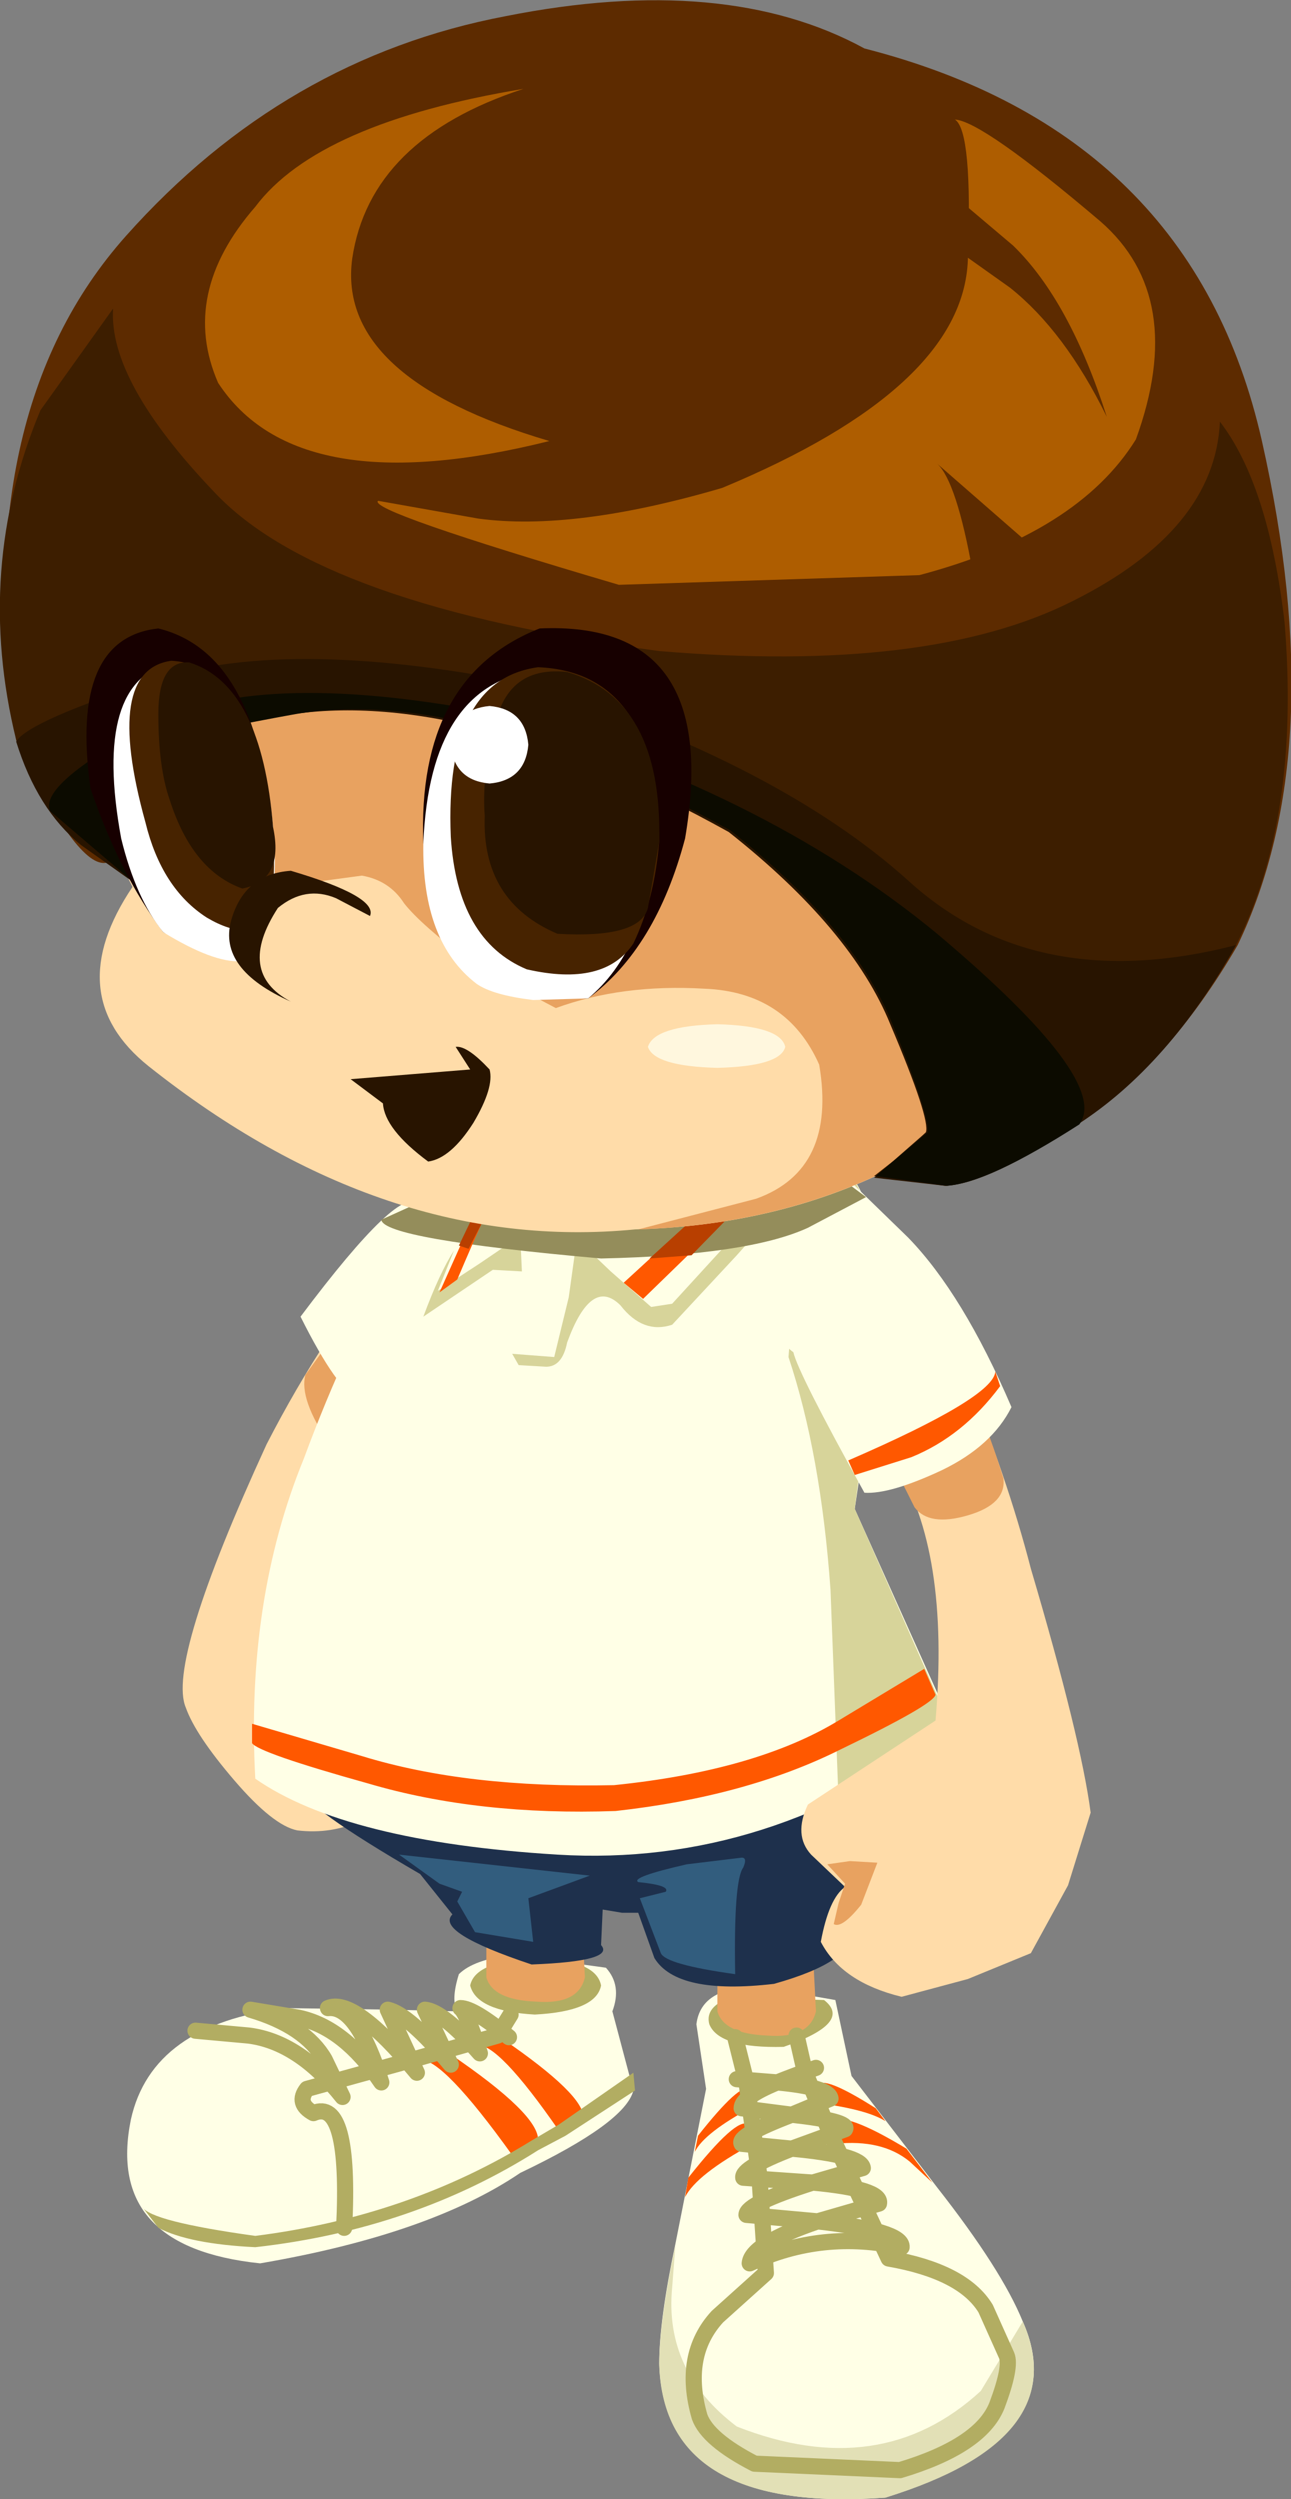 <?xml version="1.0" encoding="UTF-8" standalone="no"?>
<svg xmlns:xlink="http://www.w3.org/1999/xlink" height="77.35px" width="39.95px" xmlns="http://www.w3.org/2000/svg">
  <rect width="100%" height="100%" fill="#808080" stroke="none"/>
  <g transform="matrix(1.0, 0.0, 0.0, 1.0, 8.5, 33.9)">
    <path d="M10.25 27.0 Q10.75 27.55 10.45 28.35 L11.1 30.8 Q10.85 31.8 7.6 33.35 4.8 35.25 -0.45 36.15 -5.25 35.65 -4.45 31.7 -3.8 28.75 0.35 28.25 L3.7 28.3 5.65 28.35 Q5.45 28.0 5.7 27.2 6.15 26.75 7.35 26.6 L10.25 27.0" fill="#ffffe6" fill-rule="evenodd" stroke="none"/>
    <path d="M4.5 29.85 L5.4 29.65 Q8.2 31.55 8.15 32.35 L7.35 32.8 Q5.2 29.8 4.5 29.85" fill="#ff5800" fill-rule="evenodd" stroke="none"/>
    <path d="M6.25 29.4 L7.05 29.2 Q9.6 30.95 9.55 31.65 L8.8 32.05 Q6.9 29.3 6.25 29.4" fill="#ff5800" fill-rule="evenodd" stroke="none"/>
    <path d="M10.1 27.55 Q9.95 28.35 8.05 28.45 6.25 28.35 6.05 27.55 6.2 26.8 8.05 26.7 9.95 26.75 10.1 27.55" fill="#b2ad62" fill-rule="evenodd" stroke="none"/>
    <path d="M17.35 28.0 L17.85 30.35 20.5 33.8 Q22.5 36.35 23.15 37.95 24.75 41.55 18.9 43.4 12.05 43.9 11.9 39.25 11.9 37.9 12.4 35.55 L13.35 30.75 13.05 28.75 Q13.2 27.55 15.05 27.6 L17.35 28.0" fill="#ffffe6" fill-rule="evenodd" stroke="none"/>
    <path d="M14.3 41.2 Q18.75 42.95 21.85 40.1 L23.15 37.95 Q24.75 41.6 18.9 43.4 12.05 43.9 11.9 39.3 11.9 37.95 12.4 35.6 L12.3 36.9 Q12.05 39.5 14.3 41.2" fill="#e2e0b6" fill-rule="evenodd" stroke="none"/>
    <path d="M12.7 34.1 L12.8 33.5 Q14.3 31.6 14.65 31.85 L14.8 32.45 Q13.05 33.4 12.7 34.1" fill="#ff5800" fill-rule="evenodd" stroke="none"/>
    <path d="M13.0 32.7 L13.1 32.2 Q14.4 30.55 14.7 30.75 L14.8 31.3 Q13.3 32.1 13.0 32.7" fill="#ff5800" fill-rule="evenodd" stroke="none"/>
    <path d="M20.35 33.65 L19.65 33.0 Q18.8 32.3 17.35 32.45 L17.25 31.75 Q17.65 31.45 19.55 32.6 L20.35 33.65" fill="#ff5800" fill-rule="evenodd" stroke="none"/>
    <path d="M18.9 31.75 Q18.35 31.4 16.9 31.2 L16.8 30.65 Q16.95 30.3 18.6 31.35 L18.9 31.75" fill="#ff5800" fill-rule="evenodd" stroke="none"/>
    <path d="M17.0 28.0 Q17.9 28.7 15.75 29.45 13.75 29.5 13.45 28.75 13.3 28.2 14.15 27.9 L17.0 28.0" fill="#b2ad62" fill-rule="evenodd" stroke="none"/>
    <path d="M6.05 2.2 L6.65 2.4 Q6.4 2.65 4.65 6.65 2.85 10.7 2.15 15.75 5.6 16.25 4.35 21.05 2.8 23.0 0.7 22.75 -0.05 22.6 -1.25 21.2 -2.45 19.8 -2.75 18.95 -3.35 17.55 -0.25 10.8 1.55 7.3 3.7 4.8 L6.05 2.2" fill="#ffdca9" fill-rule="evenodd" stroke="none"/>
    <path d="M6.1 2.2 L6.65 2.4 Q5.85 3.25 3.05 11.35 2.6 12.15 1.7 10.8 0.75 9.4 0.95 8.65 5.2 2.75 6.1 2.2" fill="#e8a260" fill-rule="evenodd" stroke="none"/>
    <path d="M6.55 25.3 L9.5 25.35 9.6 27.3 Q9.4 28.15 8.1 28.05 6.75 28.0 6.55 27.3 L6.55 25.3" fill="#e8a260" fill-rule="evenodd" stroke="none"/>
    <path d="M13.7 26.35 L16.65 26.4 16.75 28.35 Q16.55 29.2 15.25 29.1 13.9 29.05 13.7 28.35 L13.7 26.35" fill="#e8a260" fill-rule="evenodd" stroke="none"/>
    <path d="M19.5 19.45 Q19.7 19.8 18.2 22.25 17.45 25.5 17.85 25.85 17.95 26.8 15.45 27.5 12.45 27.85 11.75 26.7 L11.25 25.3 10.75 25.3 10.15 25.2 10.1 26.3 Q10.55 26.8 7.95 26.9 4.95 25.9 5.5 25.35 L4.5 24.1 Q0.8 21.95 0.9 21.5 L19.5 19.45" fill="#1e304c" fill-rule="evenodd" stroke="none"/>
    <path d="M18.75 7.3 L18.3 10.45 17.95 12.8 21.0 19.6 Q15.3 23.9 8.75 23.5 2.2 23.1 -0.6 21.15 -0.9 15.65 0.9 11.25 2.25 7.6 3.85 4.9 L5.5 2.1 11.35 2.0 17.75 2.4 Q18.35 3.0 18.6 4.65 L18.75 7.3" fill="#ffffe6" fill-rule="evenodd" stroke="none"/>
    <path d="M17.75 2.4 Q18.3 3.0 18.6 4.65 L18.75 7.3 18.25 10.45 17.95 12.8 20.95 19.6 Q19.35 21.0 17.45 21.85 L17.2 15.3 Q16.9 11.1 15.9 8.1 16.4 1.6 17.75 2.4" fill="#d7d49a" fill-rule="evenodd" stroke="none"/>
    <path d="M20.1 17.75 L20.45 18.55 Q20.4 18.85 17.5 20.25 14.6 21.7 10.55 22.15 6.3 22.3 2.9 21.3 -0.5 20.35 -0.7 20.05 L-0.7 19.45 2.7 20.45 Q5.95 21.45 10.5 21.35 14.9 20.9 17.45 19.35 L20.1 17.75" fill="#ff5800" fill-rule="evenodd" stroke="none"/>
    <path d="M4.45 3.4 L5.4 3.85 2.6 9.4 Q1.95 9.15 0.8 6.85 3.95 2.65 4.45 3.4" fill="#ffffe6" fill-rule="evenodd" stroke="none"/>
    <path d="M16.9 8.15 Q15.85 6.65 16.5 4.4 17.85 3.15 18.15 3.8 20.0 5.55 21.35 8.65 22.65 11.75 23.4 14.65 24.95 19.9 25.25 22.2 L24.55 24.45 23.4 26.55 21.45 27.35 19.4 27.9 Q17.55 27.45 16.9 26.2 17.15 24.85 17.65 24.5 L16.6 23.5 Q16.05 22.9 16.5 21.95 L20.45 19.35 Q20.9 14.1 19.2 11.4 17.55 8.7 16.9 8.15" fill="#ffdca9" fill-rule="evenodd" stroke="none"/>
    <path d="M16.9 8.15 Q15.85 6.65 16.5 4.4 17.85 3.15 18.15 3.8 20.95 6.7 22.55 11.85 22.65 12.65 21.45 13.0 20.25 13.35 19.8 12.75 17.85 8.8 16.9 8.15" fill="#e8a260" fill-rule="evenodd" stroke="none"/>
    <path d="M16.05 7.95 Q15.15 7.35 15.2 3.9 16.95 1.85 17.8 2.65 L19.6 4.4 Q21.3 6.15 22.8 9.65 22.2 10.85 20.65 11.6 19.05 12.35 18.25 12.3 16.2 8.6 16.05 7.95" fill="#ffffe6" fill-rule="evenodd" stroke="none"/>
    <path d="M14.3 4.95 L12.3 7.1 Q11.4 7.4 10.7 6.5 9.8 5.6 9.05 7.65 8.9 8.4 8.4 8.4 L7.55 8.35 7.35 8.0 8.65 8.1 9.1 6.25 9.35 4.45 10.4 5.45 11.65 6.55 12.3 6.45 13.9 4.7 15.35 3.1 15.9 3.15 14.3 4.95" fill="#d7d49a" fill-rule="evenodd" stroke="none"/>
    <path d="M7.6 4.35 L7.65 5.45 6.75 5.4 4.6 6.85 Q5.1 5.5 5.55 4.8 L5.05 6.05 6.35 5.2 7.6 4.35" fill="#d7d49a" fill-rule="evenodd" stroke="none"/>
    <path d="M17.95 11.75 L17.75 11.3 Q22.25 9.35 22.3 8.55 L22.45 9.0 Q21.3 10.55 19.7 11.2 L17.95 11.75" fill="#ff5800" fill-rule="evenodd" stroke="none"/>
    <path d="M8.0 26.2 L6.2 25.9 5.65 24.95 5.8 24.65 5.1 24.4 3.85 23.5 9.75 24.15 7.85 24.85 8.0 26.2" fill="#325d7e" fill-rule="evenodd" stroke="none"/>
    <path d="M11.3 24.85 L12.1 24.65 Q12.25 24.45 11.25 24.35 11.0 24.2 12.75 23.8 L14.4 23.6 Q14.65 23.55 14.5 23.9 14.2 24.3 14.25 27.2 12.1 26.9 11.95 26.55 L11.3 24.85" fill="#325d7e" fill-rule="evenodd" stroke="none"/>
    <path d="M14.25 29.15 L14.6 30.55 15.0 33.45 15.2 36.45 13.7 37.8 Q12.6 39.0 13.15 40.9 13.4 41.6 14.85 42.35 L19.35 42.55 Q21.85 41.8 22.35 40.55 22.8 39.35 22.65 39.0 L22.0 37.55 Q21.3 36.4 19.0 36.0 L17.2 32.15 16.4 30.2 16.15 29.1" fill="none" stroke="#b2ad62" stroke-linecap="round" stroke-linejoin="round" stroke-width="0.5"/>
    <path d="M16.75 30.1 Q16.05 30.35 15.55 30.55 17.15 30.7 17.2 31.05 L16.0 31.55 Q17.8 31.75 17.65 32.0 L16.0 32.6 Q18.15 32.8 18.2 33.2 L16.65 33.65 Q18.8 33.85 18.7 34.3 L16.8 34.85 Q19.45 35.15 19.4 35.65 16.95 35.1 14.7 36.15 14.75 35.55 16.8 34.85 L14.6 34.65 Q14.6 34.3 16.65 33.65 L14.5 33.5 Q14.45 33.2 16.0 32.6 L14.45 32.45 Q14.3 32.2 16.0 31.55 L14.45 31.35 Q14.45 31.0 15.55 30.55 L14.3 30.45" fill="none" stroke="#b2ad62" stroke-linecap="round" stroke-linejoin="round" stroke-width="0.5"/>
    <path d="M7.3 28.45 L6.9 29.1 3.9 29.95 1.0 30.75 Q0.65 31.2 1.2 31.5 2.35 31.0 2.15 35.05" fill="none" stroke="#b2ad62" stroke-linecap="round" stroke-linejoin="round" stroke-width="0.5"/>
    <path d="M8.8 31.85 L11.1 30.25 11.15 30.8 9.0 32.2 8.15 32.65 Q4.3 35.1 -0.6 35.65 -2.65 35.55 -3.6 35.05 L-4.1 34.4 Q-3.85 34.85 -0.6 35.3 4.15 34.7 7.95 32.35 L8.8 31.85" fill="#b2ad62" fill-rule="evenodd" stroke="none"/>
    <path d="M-2.45 28.95 L-0.8 29.1 Q0.75 29.3 2.1 31.0 L1.55 29.85 Q0.95 28.8 -0.75 28.3 L0.75 28.55 Q2.15 28.85 3.3 30.55 2.55 28.15 1.65 28.25 2.45 27.9 4.4 30.25 L3.5 28.3 Q4.15 28.45 5.45 30.0 L4.65 28.3 Q5.2 28.35 6.35 29.65 5.95 28.4 5.75 28.25 6.15 28.25 7.25 29.15" fill="none" stroke="#b2ad62" stroke-linecap="round" stroke-linejoin="round" stroke-width="0.5"/>
    <path d="M17.65 24.4 L17.1 23.8 17.8 23.7 18.65 23.75 18.15 25.05 Q17.55 25.8 17.3 25.65 L17.45 25.0 17.65 24.4" fill="#e8a260" fill-rule="evenodd" stroke="none"/>
    <path d="M3.3 3.85 L4.4 3.35 11.0 2.75 17.5 2.55 18.3 3.15 16.5 4.1 Q14.65 4.95 10.1 5.05 3.35 4.45 3.3 3.85" fill="#948d5b" fill-rule="evenodd" stroke="none"/>
    <path d="M11.4 6.3 L10.8 5.8 13.85 3.0 15.0 2.8 11.4 6.3" fill="#ff5800" fill-rule="evenodd" stroke="none"/>
    <path d="M5.1 6.1 L6.35 3.3 6.75 3.3 Q6.65 3.35 5.65 5.7 L5.1 6.1" fill="#ff5800" fill-rule="evenodd" stroke="none"/>
    <path d="M12.9 4.95 L11.6 5.05 13.85 3.0 15.0 2.8 12.9 4.95" fill="#b83f00" fill-rule="evenodd" stroke="none"/>
    <path d="M5.7 4.65 L6.35 3.3 6.75 3.3 6.0 4.75 5.7 4.65" fill="#b83f00" fill-rule="evenodd" stroke="none"/>
    <path d="M28.85 -13.55 Q28.65 -6.05 23.65 -1.05 18.65 3.95 11.15 4.15 3.4 4.9 -3.9 -0.9 -6.65 -3.1 -4.4 -6.45 -6.05 -9.75 -6.5 -13.55 -6.3 -21.05 -1.35 -26.05 3.65 -31.0 11.15 -31.2 18.65 -31.0 23.65 -26.05 28.65 -21.05 28.85 -13.55" fill="#ffdca9" fill-rule="evenodd" stroke="none"/>
    <path d="M28.85 -13.55 Q28.65 -6.05 23.65 -1.05 18.7 3.9 11.25 4.15 L14.9 3.2 Q17.4 2.3 16.85 -0.95 15.85 -3.2 13.3 -3.3 10.75 -3.45 8.7 -2.7 L6.15 -4.05 Q4.5 -5.3 4.0 -5.95 3.55 -6.65 2.7 -6.8 L0.85 -6.55 Q-0.25 -6.15 -0.15 -4.35 -0.75 -4.25 -2.3 -5.4 -3.85 -6.55 -4.3 -6.35 -6.05 -9.7 -6.5 -13.55 -6.3 -21.05 -1.35 -26.05 3.65 -31.0 11.15 -31.2 18.65 -31.0 23.65 -26.05 28.65 -21.05 28.85 -13.55" fill="#e8a260" fill-rule="evenodd" stroke="none"/>
    <path d="M18.25 -32.4 Q28.4 -29.8 30.55 -20.25 32.7 -10.7 29.8 -4.65 27.65 -0.95 24.9 0.85 22.1 2.7 20.75 2.75 L18.55 2.5 19.7 1.6 20.8 0.5 Q20.9 0.15 19.4 -2.55 17.9 -5.25 14.05 -8.2 5.85 -12.75 0.25 -11.8 -5.35 -10.85 -5.55 -10.35 L-5.2 -7.2 Q-6.1 -7.0 -8.0 -11.0 -9.5 -21.1 -4.6 -26.6 0.3 -32.1 7.15 -33.4 13.95 -34.75 18.25 -32.4" fill="#5d2b00" fill-rule="evenodd" stroke="none"/>
    <path d="M11.9 -13.75 Q20.25 -13.05 24.7 -15.3 29.1 -17.5 29.25 -20.85 30.75 -18.9 31.25 -14.65 31.75 -8.6 29.75 -4.65 27.65 -0.95 24.85 0.9 22.1 2.7 20.75 2.8 L18.55 2.5 19.7 1.6 20.8 0.5 Q20.9 0.15 19.4 -2.55 17.9 -5.2 14.05 -8.2 5.85 -12.75 0.25 -11.8 -5.35 -10.85 -5.55 -10.35 L-4.35 -6.8 -5.9 -7.85 Q-7.35 -8.9 -8.0 -11.0 -9.3 -16.3 -7.25 -21.2 L-5.0 -24.35 Q-5.15 -22.1 -1.85 -18.65 1.45 -15.15 11.9 -13.75" fill="#3d1e00" fill-rule="evenodd" stroke="none"/>
    <path d="M19.05 -2.2 Q17.85 -5.15 14.05 -8.15 5.85 -12.7 0.25 -11.75 -5.35 -10.8 -5.55 -10.3 L-4.45 -6.65 -6.0 -7.75 Q-7.35 -8.85 -8.0 -10.95 -7.6 -11.6 -3.55 -12.9 0.55 -14.2 7.95 -12.7 15.6 -10.25 19.6 -6.65 23.55 -3.05 29.75 -4.65 27.65 -0.9 24.85 0.9 22.05 2.75 20.75 2.8 L18.55 2.55 20.15 1.15 Q20.3 0.75 19.05 -2.2" fill="#281400" fill-rule="evenodd" stroke="none"/>
    <path d="M19.1 -2.25 Q17.9 -5.2 14.1 -8.2 5.95 -12.7 0.65 -11.8 -4.6 -10.85 -4.8 -10.35 L-4.2 -6.45 -6.95 -8.8 Q-7.3 -9.6 -4.0 -11.4 -0.7 -13.25 6.65 -11.85 15.05 -9.5 20.5 -5.0 25.9 -0.45 24.9 0.9 22.1 2.7 20.8 2.8 L18.6 2.5 20.2 1.15 Q20.3 0.7 19.1 -2.25" fill="#0c0b00" fill-rule="evenodd" stroke="none"/>
    <path d="M21.05 -30.2 Q21.9 -30.15 25.55 -27.05 28.25 -24.7 26.65 -20.3 24.85 -17.4 19.95 -16.1 L10.65 -15.8 Q2.85 -18.1 3.2 -18.4 L6.3 -17.85 Q9.25 -17.45 13.85 -18.8 21.3 -21.9 21.45 -25.85 21.6 -29.85 21.05 -30.2" fill="#ae5d00" fill-rule="evenodd" stroke="none"/>
    <path d="M-1.75 -22.05 Q-2.95 -24.8 -0.6 -27.5 1.35 -30.1 7.7 -31.15 2.95 -29.6 2.4 -25.9 1.9 -22.2 8.5 -20.25 0.7 -18.3 -1.75 -22.05" fill="#ae5d00" fill-rule="evenodd" stroke="none"/>
    <path d="M20.85 -26.35 L20.9 -27.95 22.85 -26.3 Q24.6 -24.6 25.75 -21.0 24.45 -23.65 22.75 -25.0 L20.85 -26.35" fill="#5d2b00" fill-rule="evenodd" stroke="none"/>
    <path d="M20.5 -19.55 L23.25 -17.15 Q23.4 -16.9 21.6 -16.2 21.1 -19.0 20.5 -19.55" fill="#5d2b00" fill-rule="evenodd" stroke="none"/>
    <path d="M15.8 -1.5 Q15.65 -0.9 13.7 -0.85 11.75 -0.9 11.55 -1.5 11.75 -2.15 13.7 -2.2 15.65 -2.15 15.8 -1.5" fill="#fff7de" fill-rule="evenodd" stroke="none"/>
    <path d="M4.6 -7.8 Q4.4 -12.95 8.2 -14.45 13.85 -14.7 12.7 -7.95 11.8 -4.55 9.7 -3.0 9.05 -2.9 6.95 -4.5 4.85 -6.15 4.6 -7.8" fill="#170000" fill-rule="evenodd" stroke="none"/>
    <path d="M11.8 -7.8 Q11.5 -4.5 9.7 -3.0 L8.0 -2.95 Q6.75 -3.1 6.25 -3.45 4.55 -4.75 4.6 -7.8 4.8 -12.7 8.1 -13.15 11.75 -13.0 11.8 -7.8" fill="#ffffff" fill-rule="evenodd" stroke="none"/>
    <path d="M11.9 -7.85 Q11.75 -6.05 11.1 -4.7 10.2 -3.35 7.8 -3.9 5.65 -4.8 5.45 -8.0 5.25 -12.85 8.15 -13.25 11.85 -13.1 11.9 -7.85" fill="#472300" fill-rule="evenodd" stroke="none"/>
    <path d="M8.75 -5.0 Q6.4 -6.0 6.5 -8.65 6.4 -9.95 6.85 -11.6 7.3 -13.3 9.05 -13.1 12.0 -12.25 11.9 -7.85 L11.55 -5.8 Q11.3 -4.85 8.75 -5.0" fill="#281400" fill-rule="evenodd" stroke="none"/>
    <path d="M-0.1 -8.3 Q-0.1 -6.75 -1.45 -5.75 -2.85 -4.7 -3.45 -5.05 -4.8 -6.85 -5.7 -9.5 -6.35 -14.15 -3.6 -14.45 -0.55 -13.7 -0.1 -8.3" fill="#170000" fill-rule="evenodd" stroke="none"/>
    <path d="M-0.05 -8.3 Q0.25 -5.2 -1.05 -4.15 -1.9 -4.1 -3.45 -5.05 -4.3 -6.1 -4.75 -7.95 -5.65 -12.85 -3.15 -13.4 -0.5 -13.25 -0.05 -8.3" fill="#ffffff" fill-rule="evenodd" stroke="none"/>
    <path d="M-0.1 -8.3 Q0.1 -6.8 -0.2 -5.7 -0.65 -4.65 -2.1 -5.5 -3.5 -6.4 -4.0 -8.45 -5.3 -13.15 -3.2 -13.45 -0.55 -13.3 -0.1 -8.3" fill="#472300" fill-rule="evenodd" stroke="none"/>
    <path d="M-3.6 -11.8 Q-3.6 -13.45 -2.65 -13.4 -0.4 -12.7 -0.05 -8.3 0.3 -6.65 -1.0 -6.4 -2.55 -6.95 -3.25 -9.15 -3.6 -10.15 -3.6 -11.8" fill="#281400" fill-rule="evenodd" stroke="none"/>
    <path d="M7.85 -10.85 Q7.75 -9.75 6.65 -9.65 5.55 -9.75 5.45 -10.85 5.55 -11.95 6.65 -12.05 7.75 -11.95 7.85 -10.85" fill="#ffffff" fill-rule="evenodd" stroke="none"/>
    <path d="M2.4 -5.8 L0.25 -2.85 Q-0.8 -3.35 -0.65 -4.75 -0.35 -6.1 0.9 -6.3 2.25 -6.1 2.4 -5.8" fill="#ffdca9" fill-rule="evenodd" stroke="none"/>
    <path d="M2.95 -5.55 L1.9 -6.1 Q0.95 -6.5 0.1 -5.8 -1.2 -3.8 0.5 -2.9 -1.75 -3.9 -1.35 -5.4 -0.95 -6.85 0.5 -6.95 3.2 -6.15 2.95 -5.55" fill="#281400" fill-rule="evenodd" stroke="none"/>
    <path d="M2.35 -0.5 L6.05 -0.8 5.6 -1.5 Q5.95 -1.55 6.65 -0.8 6.8 -0.25 6.15 0.85 5.45 1.95 4.75 2.05 3.4 1.05 3.35 0.25 L2.35 -0.5" fill="#281400" fill-rule="evenodd" stroke="none"/>
  </g>
</svg>
